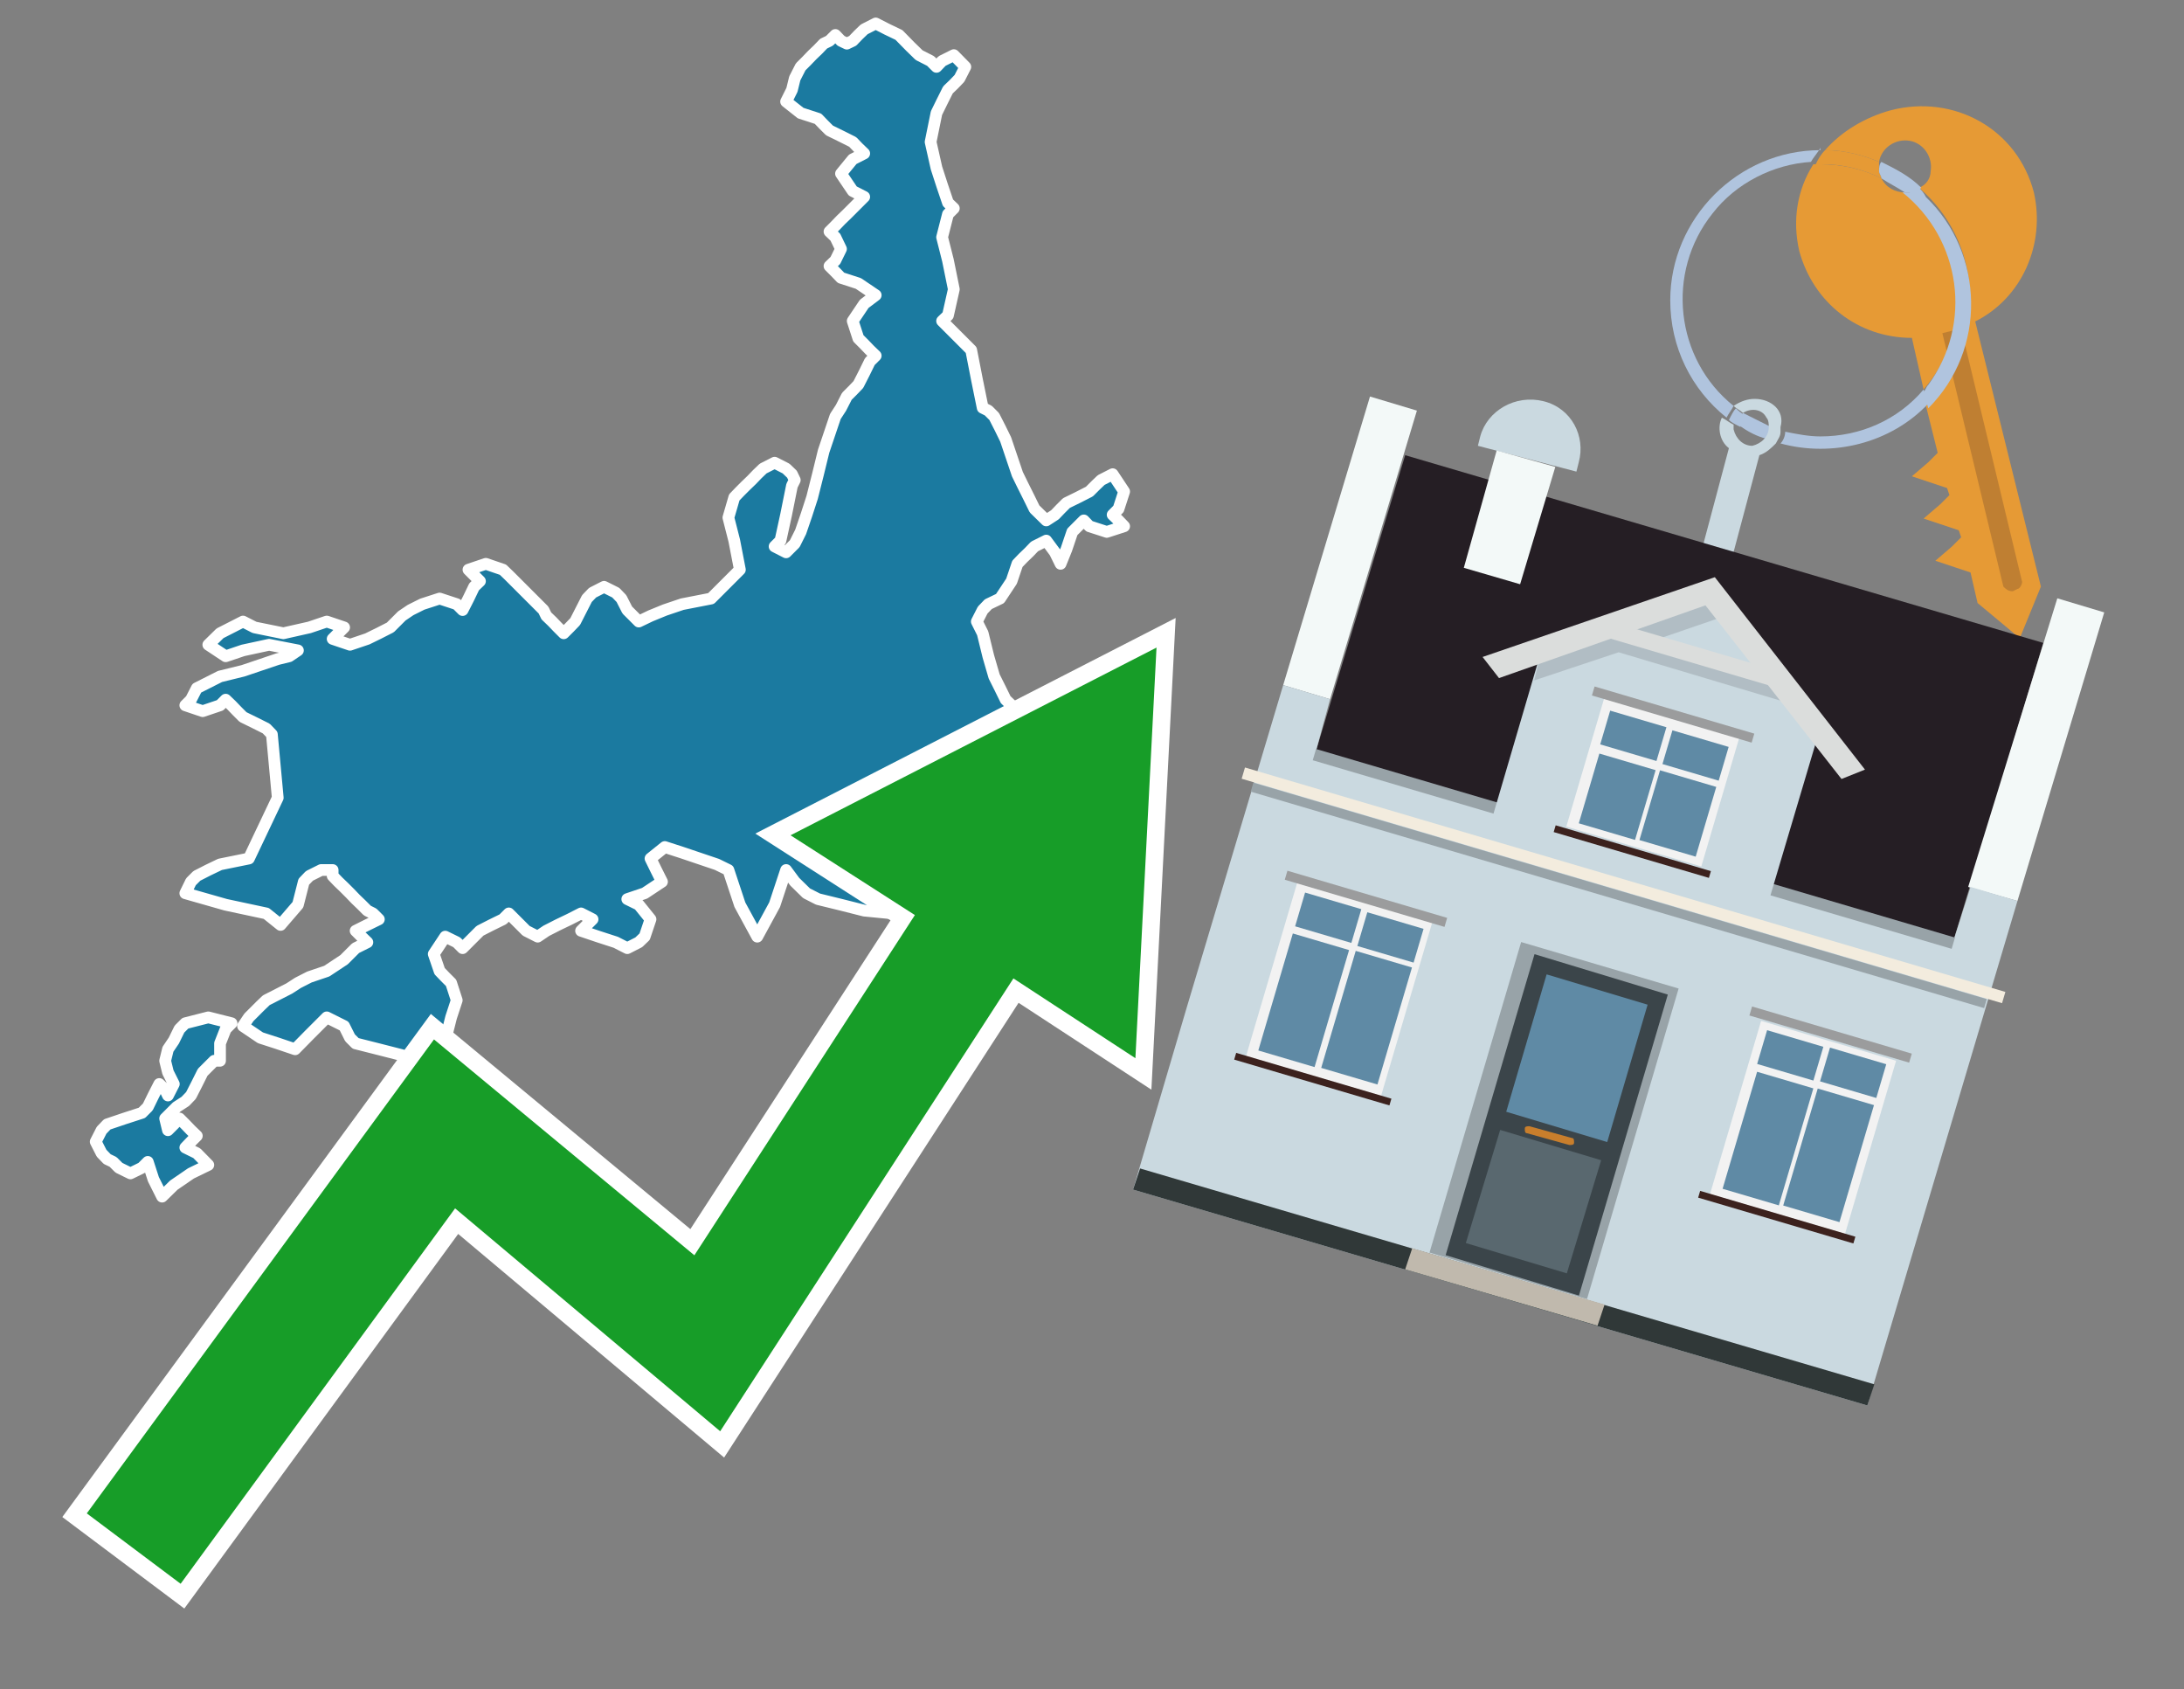 <?xml version="1.0" encoding="utf-8"?>
<!-- Generator: Adobe Illustrator 26.0.3, SVG Export Plug-In . SVG Version: 6.00 Build 0)  -->
<svg version="1.1" id="Text" xmlns="http://www.w3.org/2000/svg" xmlns:xlink="http://www.w3.org/1999/xlink" x="0px" y="0px"
	 width="93.1px" height="72px" viewBox="0 0 93.1 72" style="enable-background:new 0 0 93.1 72;" xml:space="preserve">
<rect x="0" y="0" width="93.1" height="72" fill="#808080" stroke="none"/>
<style type="text/css">
	.st0{fill:#1B7AA0;stroke:#FFFFFF;stroke-width:0.5;stroke-linejoin:round;}
	.st1{fill:none;stroke:#FFFFFF;stroke-width:1.5;stroke-miterlimit:10;}
	.st2{fill:#179D28;}
	.st3{fill:#E69A35;}
	.st4{fill:#B0C4DE;}
	.st5{fill:#CAD9E0;}
	.st6{fill:#BF7F32;}
	.st7{fill-rule:evenodd;clip-rule:evenodd;fill:#251E24;}
	.st8{fill-rule:evenodd;clip-rule:evenodd;fill:#F3F9F8;}
	.st9{fill-rule:evenodd;clip-rule:evenodd;fill:#CAD9E0;}
	.st10{fill-rule:evenodd;clip-rule:evenodd;fill:#303838;}
	.st11{fill-rule:evenodd;clip-rule:evenodd;fill:#98A3A8;}
	.st12{fill-rule:evenodd;clip-rule:evenodd;fill:#F3ECDE;}
	.st13{fill-rule:evenodd;clip-rule:evenodd;fill:#C0B9AD;}
	.st14{fill:#3B454A;}
	.st15{fill:#5F8AA5;}
	.st16{fill:#59686F;}
	.st17{fill:#C87E2C;}
	.st18{opacity:0.5;fill-rule:evenodd;clip-rule:evenodd;fill:#98A3A8;}
	.st19{fill-rule:evenodd;clip-rule:evenodd;fill:#DBDDDC;}
	.st20{fill-rule:evenodd;clip-rule:evenodd;fill:#F2F2F2;}
	.st21{fill-rule:evenodd;clip-rule:evenodd;fill:#5F8AA5;}
	.st22{fill-rule:evenodd;clip-rule:evenodd;fill:#9B9C9D;}
	.st23{fill-rule:evenodd;clip-rule:evenodd;fill:#3C221E;}
</style>
<path class="st0" d="M9.13,45.21L8.88,45.46L8.64,45.7L8.39,46.2L8.14,46.69L7.9,46.94L7.53,47.18L7.04,47.67L7.16,48.17L7.41,47.92L7.65,47.67L7.9,47.92L8.14,48.17L8.39,48.41L8.14,48.66L7.9,48.91L8.39,49.15L8.88,49.65L8.14,50.01L7.41,50.51L6.91,51.0L6.54,50.26L6.3,49.52L6.05,49.77L5.56,50.01L5.07,49.77L4.82,49.52L4.57,49.4L4.33,49.15L4.08,48.66L4.33,48.17L4.57,47.92L5.31,47.67L6.05,47.43L6.3,47.18L6.54,46.69L6.79,46.2L7.04,46.44L7.16,46.69L7.41,46.2L7.16,45.7L7.04,45.21L7.16,44.72L7.41,44.35L7.65,43.86L7.9,43.61L8.88,43.36L9.87,43.61L9.62,43.86L9.38,44.47L9.38,45.21ZM13.69,37.08L13.19,37.33L12.95,37.58L12.7,38.56L11.96,39.42L11.35,38.93L9.62,38.56L7.9,38.07L8.14,37.58L8.39,37.33L8.88,37.08L9.38,36.84L10.61,36.59L11.84,34.0L11.59,31.3L11.35,31.05L10.85,30.8L10.36,30.56L10.11,30.31L9.87,30.06L9.62,29.82L9.38,30.06L8.64,30.31L7.9,30.06L8.14,29.82L8.39,29.33L9.38,28.83L10.36,28.59L11.1,28.34L11.84,28.09L12.33,27.97L12.7,27.72L11.47,27.48L10.36,27.72L9.62,27.97L8.88,27.48L9.38,26.99L9.87,26.74L10.36,26.49L10.85,26.74L12.08,26.99L13.19,26.74L13.93,26.49L14.67,26.74L14.42,26.99L14.18,27.23L14.92,27.48L15.66,27.23L16.15,26.99L16.64,26.74L16.89,26.49L17.13,26.25L17.5,26.0L18.0,25.75L18.74,25.51L19.47,25.75L19.72,26.0L19.97,25.51L20.21,25.01L20.46,24.77L20.21,24.52L19.97,24.28L20.71,24.03L21.44,24.28L21.69,24.52L21.94,24.77L22.18,25.01L22.43,25.26L22.68,25.51L22.92,25.75L23.17,26.0L23.29,26.25L23.54,26.49L23.78,26.74L24.03,26.99L24.28,26.74L24.52,26.49L24.77,26.0L25.02,25.51L25.26,25.26L25.75,25.01L26.25,25.26L26.49,25.51L26.74,26.0L27.23,26.49L27.73,26.25L28.34,26.0L29.08,25.75L30.31,25.51L31.54,24.28L31.3,23.04L31.05,22.06L31.3,21.2L31.54,20.95L31.79,20.7L32.04,20.46L32.28,20.21L32.53,19.97L33.02,19.72L33.51,19.97L33.76,20.21L33.88,20.46L33.76,20.7L33.51,21.94L33.27,23.04L33.02,23.29L33.51,23.54L33.88,23.17L34.13,22.67L34.38,21.94L34.62,21.2L34.87,20.21L35.11,19.23L35.36,18.49L35.61,17.75L35.85,17.38L36.1,16.89L36.35,16.64L36.59,16.39L36.84,15.9L37.08,15.41L37.33,15.16L37.08,14.92L36.84,14.67L36.59,14.42L36.35,13.68L36.84,12.95L37.33,12.58L36.59,12.08L35.85,11.84L35.61,11.59L35.36,11.34L35.61,11.1L35.85,10.61L35.61,10.11L35.36,9.87L35.61,9.62L35.85,9.37L36.1,9.13L36.35,8.88L36.59,8.64L36.84,8.39L36.35,8.14L35.85,7.4L36.35,6.79L36.84,6.54L36.59,6.3L36.35,6.05L35.85,5.8L35.36,5.56L35.11,5.31L34.87,5.06L34.13,4.82L33.51,4.33L33.76,3.83L33.88,3.34L34.13,2.85L34.38,2.6L34.62,2.35L34.87,2.11L35.11,1.86L35.36,1.74L35.61,1.49L35.85,1.74L36.1,1.86L36.35,1.74L36.59,1.49L36.84,1.25L37.33,1.0L37.82,1.25L38.32,1.49L38.81,1.99L39.18,2.35L39.67,2.6L39.92,2.85L40.16,2.6L40.66,2.35L41.15,2.85L40.9,3.34L40.66,3.59L40.41,3.83L40.16,4.33L39.92,4.82L39.67,6.05L39.92,7.16L40.16,7.9L40.41,8.64L40.66,8.88L40.41,9.13L40.16,10.11L40.41,11.1L40.66,12.33L40.41,13.44L40.16,13.68L40.41,13.93L40.66,14.18L40.9,14.42L41.15,14.67L41.4,14.92L41.64,16.15L41.89,17.38L42.13,17.5L42.38,17.75L42.63,18.24L42.87,18.73L43.12,19.47L43.37,20.21L43.61,20.7L43.86,21.2L44.1,21.69L44.6,22.18L44.97,21.94L45.21,21.69L45.46,21.44L45.95,21.2L46.44,20.95L46.69,20.7L46.94,20.46L47.43,20.21L47.92,20.95L47.68,21.69L47.43,21.94L47.68,22.18L47.92,22.43L47.18,22.67L46.44,22.43L46.2,22.18L45.95,22.43L45.71,22.67L45.46,23.41L45.21,24.03L44.97,23.54L44.6,23.04L44.1,23.29L43.86,23.54L43.61,23.78L43.37,24.03L43.12,24.77L42.63,25.51L42.13,25.75L41.89,26.0L41.64,26.49L41.89,26.99L42.13,27.97L42.38,28.83L42.63,29.33L42.87,29.82L43.12,30.06L43.37,30.31L43.61,30.8L43.86,31.3L44.1,31.54L44.35,31.79L44.6,32.28L44.84,32.77L44.97,33.14L45.21,33.64L45.46,33.88L45.71,34.13L45.95,34.87L45.71,35.61L45.46,36.1L45.21,36.59L44.97,36.84L44.84,37.08L44.6,37.33L44.35,37.58L44.1,37.33L43.86,37.08L43.61,37.33L43.12,37.58L42.63,37.82L42.38,38.07L42.13,38.32L41.89,38.56L41.64,38.32L41.4,38.07L41.15,38.32L40.9,38.56L40.66,38.32L40.16,38.07L39.67,38.32L39.55,38.56L39.3,38.81L38.07,38.93L36.84,38.81L35.85,38.56L34.87,38.32L34.38,38.07L33.88,37.58L33.51,37.08L33.02,38.56L32.28,39.92L31.54,38.56L31.05,37.08L30.56,36.84L29.82,36.59L29.08,36.34L28.34,36.1L27.73,36.59L27.97,37.08L28.22,37.58L27.48,38.07L26.74,38.32L27.23,38.56L27.73,39.18L27.48,39.92L27.23,40.16L26.74,40.41L26.25,40.16L25.51,39.92L24.77,39.67L25.02,39.42L25.26,39.18L24.77,38.93L24.28,39.18L23.78,39.42L23.29,39.67L22.92,39.92L22.43,39.67L22.18,39.42L21.94,39.18L21.69,38.93L21.44,39.18L20.95,39.42L20.46,39.67L20.21,39.92L19.97,40.16L19.72,40.41L19.47,40.16L18.98,39.92L18.49,40.66L18.74,41.39L18.98,41.64L19.23,41.89L19.47,42.63L19.23,43.36L18.98,44.35L18.74,45.21L18.49,45.46L18.12,45.7L17.63,45.46L17.38,45.21L17.13,44.97L16.15,44.72L15.16,44.47L14.92,44.23L14.67,43.73L13.93,43.36L13.19,44.1L12.58,44.72L11.84,44.47L11.1,44.23L10.36,43.73L10.61,43.36L10.85,43.12L11.1,42.87L11.35,42.63L11.84,42.38L12.33,42.13L12.7,41.89L13.19,41.64L13.93,41.39L14.67,40.9L15.16,40.41L15.66,40.16L15.41,39.92L15.16,39.67L15.66,39.42L16.15,39.18L15.9,38.93L15.66,38.81L15.41,38.56L15.16,38.32L14.92,38.07L14.67,37.82L14.42,37.58L14.18,37.33L14.18,37.08Z"/>
<polygon class="st1" points="49.3,27.6 33.7,35.6 39,39 29.6,53.5 18.5,44.3 3.7,64.5 7.7,67.5 19.4,51.5 30.7,61 43.2,41.7 
	48.4,45.1 "/>
<polygon class="st2" points="49.3,27.6 33.7,35.6 39,39 29.6,53.5 18.5,44.3 3.7,64.5 7.7,67.5 19.4,51.5 30.7,61 43.2,41.7 
	48.4,45.1 "/>
<path class="st3" d="M80.2,7.6c0-0.1-0.1-0.2-0.1-0.3c0-0.1,0-0.3,0-0.4c-0.7-0.3-1.5-0.5-2.3-0.5c-0.2,0.2-0.3,0.4-0.4,0.6
	c0.1,0,0.2,0,0.3,0C78.5,7,79.4,7.2,80.2,7.6z"/>
<path class="st4" d="M77.6,6.4c-3.5,0-6.4,2.9-6.4,6.4c0,2,0.9,3.8,2.4,5c0.1-0.2,0.2-0.3,0.3-0.5c-2.5-2-2.9-5.7-0.9-8.2
	c1-1.3,2.6-2.1,4.2-2.2c0.1-0.2,0.3-0.4,0.4-0.6V6.4z"/>
<path class="st3" d="M84.2,13.7c2-1,3-3.3,2.5-5.5C86,5.5,83.3,4,80.6,4.7c-1.1,0.3-2.1,0.9-2.8,1.7c0.8,0,1.6,0.2,2.3,0.5
	c0.1-0.6,0.7-1,1.3-0.9c0.6,0.1,1,0.7,0.9,1.3c0,0.3-0.2,0.6-0.5,0.7c2.7,2.3,2.9,6.4,0.6,9c-0.1,0.1-0.2,0.2-0.3,0.3l0.5,2
	l-0.4,0.4l-0.7,0.6l0.9,0.3l0.6,0.2l0.1,0.3l-0.4,0.4L82,22.1l0.9,0.3l0.6,0.2l0.1,0.3l-0.4,0.4l-0.7,0.6l0.9,0.3l0.6,0.2l0.3,1.3
	l1.8,1.5L87,25L84.2,13.7z"/>
<path class="st3" d="M81.2,8.2c-0.4,0-0.8-0.2-1-0.6C79.4,7.2,78.5,7,77.6,7c-0.1,0-0.2,0-0.3,0c-0.7,1.1-0.9,2.4-0.6,3.7
	c0.6,2.2,2.5,3.7,4.8,3.7l0.5,2.2c2.1-2.4,1.9-6.1-0.6-8.2C81.3,8.3,81.2,8.3,81.2,8.2z"/>
<path class="st4" d="M74.1,18.1c0.4,0.3,0.8,0.5,1.2,0.6c0.1-0.1,0.2-0.3,0.2-0.5l0,0c-0.4-0.2-0.8-0.4-1.2-0.6
	C74.2,17.8,74.1,17.9,74.1,18.1z"/>
<path class="st4" d="M74.4,17.7c-0.2-0.1-0.3-0.2-0.4-0.3c-0.1,0.1-0.2,0.3-0.3,0.5c0.1,0.1,0.3,0.2,0.5,0.3
	C74.1,17.9,74.2,17.8,74.4,17.7z"/>
<path class="st5" d="M74.8,17c-0.3,0-0.6,0.1-0.9,0.3c0.1,0.1,0.3,0.2,0.4,0.3c0.3-0.2,0.8-0.2,1,0.2c0.1,0.1,0.1,0.3,0.1,0.4l0,0
	c0,0.4-0.3,0.7-0.7,0.8c-0.4,0-0.7-0.3-0.8-0.7c0,0,0,0,0-0.1v-0.1c-0.2-0.1-0.3-0.2-0.5-0.3c-0.2,0.4-0.1,1,0.3,1.3l-1.2,4.5
	l1.3,0.3l1.2-4.5c0.3-0.1,0.5-0.3,0.7-0.5c0.1-0.2,0.2-0.3,0.2-0.5c0-0.1,0-0.1,0-0.2C76.1,17.5,75.5,17,74.8,17z"/>
<path class="st6" d="M86,25.1l-0.2,0.1c-0.2,0-0.3-0.1-0.4-0.2l0,0l-2.6-10.8l0.8-0.2l2.6,10.8C86.2,24.9,86.1,25.1,86,25.1L86,25.1
	z"/>
<path class="st4" d="M80.1,7.3c0,0.1,0.1,0.2,0.1,0.3c0.3,0.2,0.7,0.4,1,0.6c0.1,0,0.2,0,0.3,0c0.1,0,0.3-0.1,0.4-0.2
	c-0.5-0.5-1.1-0.8-1.7-1.1C80.1,7,80.1,7.2,80.1,7.3z"/>
<path class="st4" d="M77.6,18.6c-0.5,0-1-0.1-1.5-0.2c0,0.2-0.1,0.4-0.2,0.5c2.2,0.6,4.7,0,6.3-1.7L82,16.6
	C80.9,17.9,79.3,18.6,77.6,18.6z"/>
<path class="st4" d="M81.8,8c-0.1,0.1-0.2,0.1-0.4,0.2c-0.1,0-0.2,0-0.3,0c2.5,2,3,5.6,1.1,8.2c-0.1,0.1-0.1,0.2-0.2,0.3l0.2,0.7
	c2.5-2.5,2.4-6.6-0.1-9C82,8.2,81.9,8.1,81.8,8L81.8,8z"/>
<g>
	<polygon class="st7" points="56.1,32 83.3,40 87.1,27.4 59.9,19.4 56.1,32 	"/>
	<polygon class="st8" points="54.7,29.2 56.7,29.8 60.4,17.5 58.4,16.9 54.7,29.2 	"/>
	<polygon class="st8" points="83.9,37.8 86,38.4 89.7,26.1 87.7,25.5 83.9,37.8 	"/>
	<polygon class="st9" points="50.6,42.9 54.7,29.2 56.7,29.8 56.1,32 83.3,40 84,37.8 86,38.4 79.6,59.9 48.3,50.7 	"/>
	<polygon class="st10" points="48.3,50.7 48.6,49.8 79.9,59 79.6,59.9 48.3,50.7 	"/>
	
		<rect x="55.4" y="36" transform="matrix(-0.959 -0.283 0.283 -0.959 126.136 90.641)" class="st11" width="28.4" height="0.5"/>
	<path class="st9" d="M67.3,19.7l-0.1,0.4L63,19l0.1-0.4c0.3-1.1,1.5-1.8,2.7-1.5l0,0C67,17.4,67.6,18.6,67.3,19.7z"/>
	<rect x="52.3" y="37.5" transform="matrix(0.959 0.283 -0.283 0.959 13.528 -18.053)" class="st12" width="33.8" height="0.5"/>
	<rect x="52.7" y="38" transform="matrix(0.959 0.283 -0.283 0.959 13.644 -18)" class="st11" width="32.6" height="0.4"/>
	<polygon class="st8" points="63.8,19.2 66.3,19.9 64.8,24.9 62.4,24.2 63.8,19.2 	"/>
	<g>
		<polygon class="st13" points="59.9,54.1 60.2,53.2 68.4,55.6 68.1,56.5 59.9,54.1 		"/>
		<g>
			
				<rect x="62.7" y="40.9" transform="matrix(-0.959 -0.283 0.283 -0.959 116.206 112.332)" class="st11" width="7" height="13.8"/>
			<g transform="matrix( 0.861, 0, 0, 0.861, 2148,666.7) ">
				<g>
					<g>
						<g id="Symbol_9_0_Layer2_0_MEMBER_8_MEMBER_12_MEMBER_0_FILL_00000093138799685286719200000007935211885926770846_">
							<path class="st14" d="M-2412.2-725.1l-6.6-2l-4.4,14.9l6.6,2L-2412.2-725.1z"/>
						</g>
					</g>
				</g>
			</g>
			<g transform="matrix( 0.861, 0, 0, 0.861, 2148,666.7) ">
				<g>
					<g id="Symbol_9_0_Layer2_0_MEMBER_8_MEMBER_12_MEMBER_1_MEMBER_1_FILL_98_">
						<path class="st15" d="M-2418.2-726.1l-2,6.8l5,1.5l2-6.8L-2418.2-726.1z"/>
					</g>
				</g>
			</g>
			<g transform="matrix( 0.861, 0, 0, 0.861, 2148,666.7) ">
				<g>
					<g id="Symbol_9_0_Layer2_0_MEMBER_8_MEMBER_12_MEMBER_1_MEMBER_1_FILL_97_">
						<path class="st16" d="M-2420.5-718.4l-1.7,5.6l5,1.5l1.7-5.6L-2420.5-718.4z"/>
					</g>
				</g>
			</g>
			<path class="st17" d="M67,48.5L65.2,48c-0.1,0-0.2,0-0.2,0.1l0,0c0,0.1,0,0.2,0.1,0.2l1.8,0.5c0.1,0,0.2,0,0.2-0.1l0,0
				C67.1,48.6,67.1,48.5,67,48.5z"/>
		</g>
	</g>
	<polygon class="st9" points="63.6,34.9 75.4,38.4 77.6,31 72.9,25.2 65.8,27.4 	"/>
	<path class="st18" d="M65.7,27.8l1.5-0.5l0,0l0,0l5.8-2l0.4,1l-3.2,1.1c2.1,0.6,5.8,1.7,5.9,1.7l0.6,1l-7.7-2.3L65.4,29L65.7,27.8z
		"/>
	<polygon class="st19" points="63.2,28 73.1,24.6 73.1,24.6 73.1,24.6 79.5,32.8 78.5,33.2 72.7,25.8 63.9,28.9 	"/>
	
		<rect x="68.2" y="27.5" transform="matrix(-0.959 -0.283 0.283 -0.959 133.162 74.924)" class="st19" width="7.5" height="0.7"/>
	<g>
		
			<rect x="73.9" y="44.1" transform="matrix(-0.959 -0.283 0.283 -0.959 137.038 115.798)" class="st20" width="6" height="7.7"/>
		<g>
			<g>
				
					<rect x="72.7" y="47.3" transform="matrix(0.283 -0.959 0.959 0.283 7.496 106.999)" class="st21" width="5.2" height="2.5"/>
			</g>
			<g>
				
					<rect x="75.6" y="43.7" transform="matrix(0.283 -0.959 0.959 0.283 11.601 105.479)" class="st21" width="1.5" height="2.5"/>
			</g>
		</g>
		<g>
			<g>
				<rect x="75.4" y="48" transform="matrix(0.283 -0.959 0.959 0.283 8.645 110.104)" class="st21" width="5.2" height="2.5"/>
			</g>
			<g>
				
					<rect x="78.3" y="44.5" transform="matrix(0.283 -0.959 0.959 0.283 12.751 108.584)" class="st21" width="1.5" height="2.5"/>
			</g>
		</g>
		
			<rect x="74.5" y="43.9" transform="matrix(-0.959 -0.283 0.283 -0.959 140.405 108.473)" class="st22" width="7.1" height="0.4"/>
		
			<rect x="72.3" y="51.7" transform="matrix(-0.959 -0.283 0.283 -0.959 133.711 123.037)" class="st23" width="6.9" height="0.3"/>
	</g>
	<g>
		
			<rect x="54.2" y="38.3" transform="matrix(-0.959 -0.283 0.283 -0.959 100.01 98.778)" class="st20" width="6" height="7.7"/>
		<g>
			<g>
				<rect x="53" y="41.4" transform="matrix(0.283 -0.959 0.959 0.283 -1.062 83.882)" class="st21" width="5.2" height="2.5"/>
			</g>
			<g>
				
					<rect x="55.9" y="37.9" transform="matrix(0.283 -0.959 0.959 0.283 3.043 82.362)" class="st21" width="1.5" height="2.5"/>
			</g>
		</g>
		<g>
			<g>
				
					<rect x="55.7" y="42.2" transform="matrix(0.283 -0.959 0.959 0.283 8.761857e-02 86.987)" class="st21" width="5.2" height="2.5"/>
			</g>
			<g>
				
					<rect x="58.5" y="38.7" transform="matrix(0.283 -0.959 0.959 0.283 4.193 85.468)" class="st21" width="1.5" height="2.5"/>
			</g>
		</g>
		
			<rect x="54.8" y="38" transform="matrix(-0.959 -0.283 0.283 -0.959 103.376 91.454)" class="st22" width="7.1" height="0.4"/>
		
			<rect x="52.6" y="45.9" transform="matrix(-0.959 -0.283 0.283 -0.959 96.682 106.017)" class="st23" width="6.9" height="0.3"/>
	</g>
	<g>
		
			<rect x="67.5" y="30.6" transform="matrix(-0.959 -0.283 0.283 -0.959 128.596 85.376)" class="st20" width="6" height="5.7"/>
		<g>
			<g>
				
					<rect x="67.3" y="32.7" transform="matrix(0.283 -0.959 0.959 0.283 16.896 90.376)" class="st21" width="3.1" height="2.5"/>
			</g>
			<g>
				<rect x="68.9" y="30.1" transform="matrix(0.283 -0.959 0.959 0.283 19.85 89.283)" class="st21" width="1.5" height="2.5"/>
			</g>
		</g>
		<g>
			<g>
				<rect x="70" y="33.4" transform="matrix(0.283 -0.959 0.959 0.283 18.046 93.481)" class="st21" width="3.1" height="2.5"/>
			</g>
			<g>
				
					<rect x="71.5" y="30.9" transform="matrix(0.283 -0.959 0.959 0.283 21 92.388)" class="st21" width="1.5" height="2.5"/>
			</g>
		</g>
		
			<rect x="67.8" y="30.3" transform="matrix(-0.959 -0.283 0.283 -0.959 131.115 79.896)" class="st22" width="7.1" height="0.4"/>
		
			<rect x="66.2" y="36.1" transform="matrix(-0.959 -0.283 0.283 -0.959 126.117 90.77)" class="st23" width="6.9" height="0.3"/>
	</g>
</g>
</svg>
